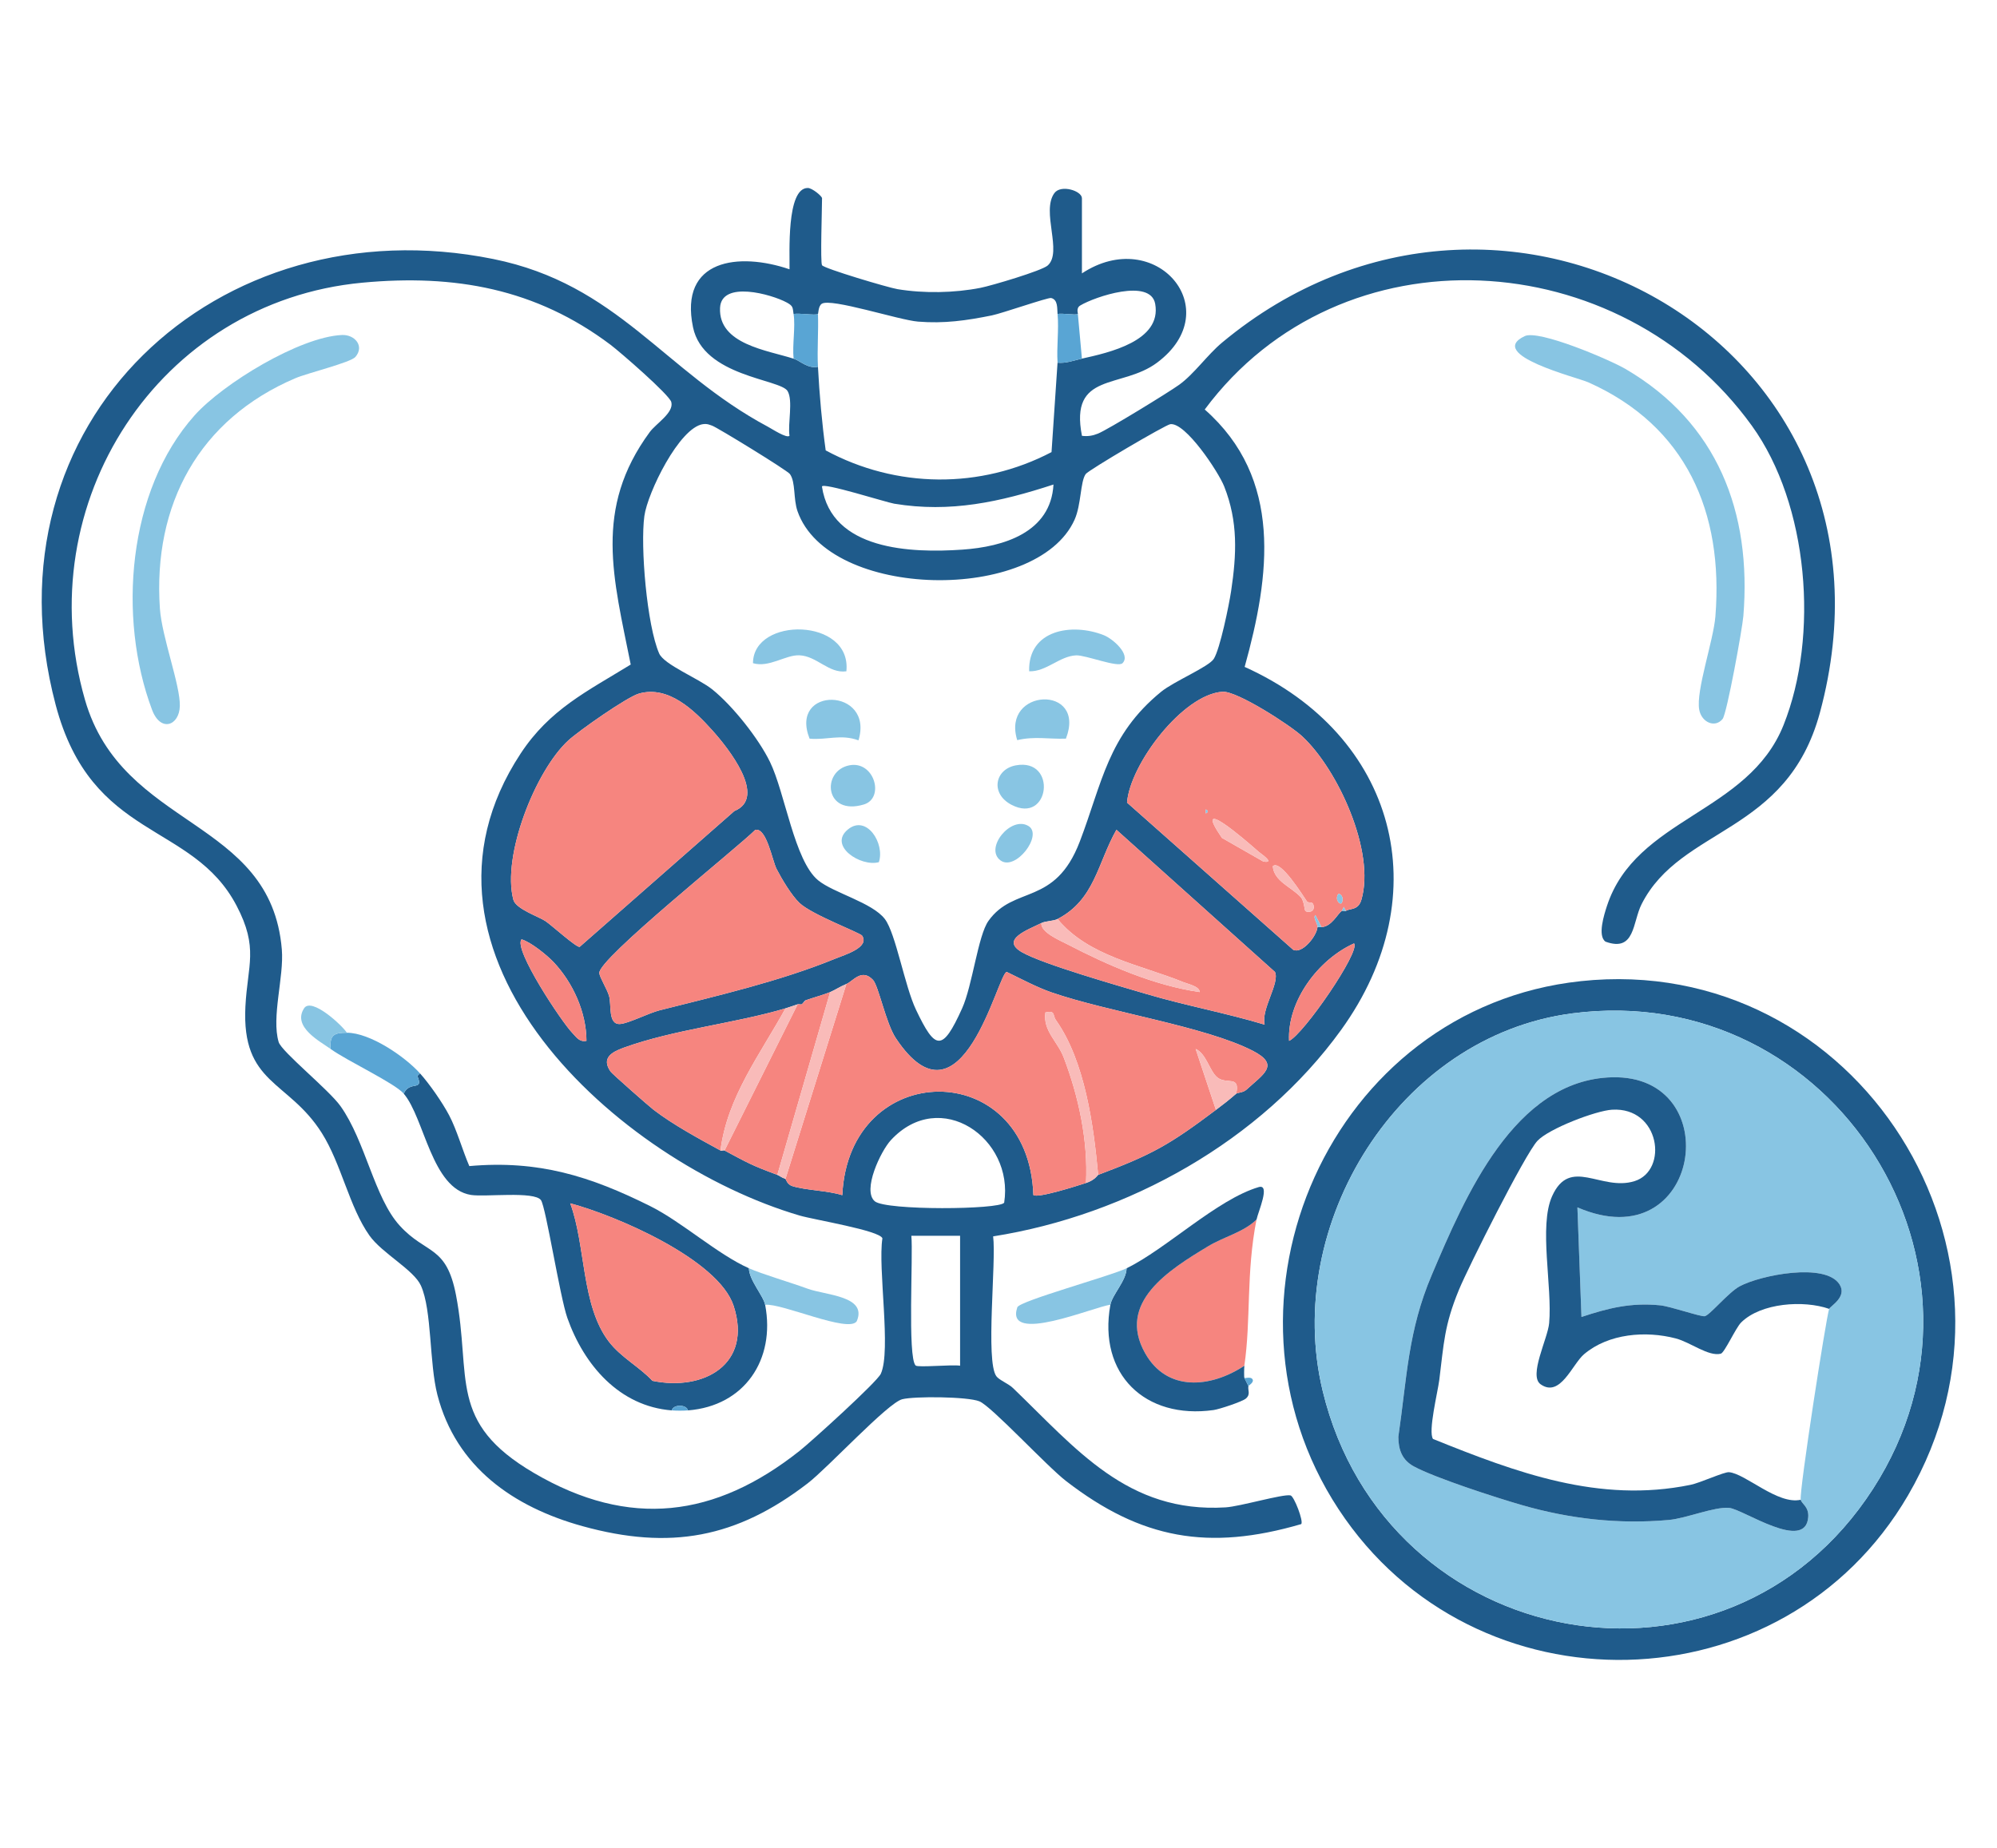 <svg width="188" height="174" viewBox="0 0 188 174" fill="none" xmlns="http://www.w3.org/2000/svg">
<path d="M77.386 24.975C77.592 25.287 83.608 27.082 84.499 27.229C86.984 27.639 89.845 27.589 92.317 27.101C93.34 26.899 98.065 25.499 98.629 25.002C100.059 23.74 97.998 19.918 99.26 18.184C99.871 17.343 101.854 17.968 101.854 18.668V25.742C108.779 21.18 115.638 29.141 108.925 34.152C105.581 36.647 100.667 34.973 101.856 41.039C102.404 41.106 102.852 41.037 103.366 40.829C104.3 40.452 109.997 36.959 111.004 36.234C112.413 35.223 113.665 33.409 115.053 32.254C141.492 10.255 180.686 32.59 171.324 67.121C168.212 78.6 158.256 77.812 154.544 85.135C153.678 86.842 153.944 89.685 151.147 88.67C150.369 88.127 151.021 86.103 151.279 85.311C154.005 76.983 164.568 76.612 167.9 68.287C171.262 59.886 170.272 47.505 164.926 40.093C152.552 22.935 126.264 21.287 113.415 38.559C120.799 45.067 119.559 54.206 117.173 62.798C131.401 69.203 135.493 84.187 126.249 96.987C118.693 107.449 106.166 114.422 93.495 116.421C93.802 118.784 92.758 128.17 93.798 129.589C94.07 129.958 94.919 130.277 95.362 130.701C101.313 136.422 106.149 142.503 115.38 141.938C116.747 141.853 120.765 140.664 121.487 140.81C121.828 140.878 122.736 143.255 122.5 143.513C113.763 146.063 107.435 144.922 100.365 139.462C98.52 138.037 93.345 132.416 92.198 131.952C91.099 131.506 86.091 131.46 84.934 131.757C83.568 132.105 77.946 138.206 76.032 139.678C69.348 144.819 63.091 145.993 54.833 143.706C48.322 141.903 42.936 138.135 41.181 131.359C40.399 128.342 40.676 123.39 39.627 121.06C38.954 119.566 35.968 118.014 34.783 116.345C32.886 113.674 32.137 109.604 30.294 106.686C27.135 101.686 22.727 102.124 23.103 94.767C23.304 90.857 24.367 89.276 22.266 85.273C18.087 77.31 8.629 79.199 5.238 66.36C-1.782 39.775 20.467 19.142 46.432 24.388C58.186 26.763 62.487 34.952 72.305 40.19C72.689 40.395 74.077 41.309 74.325 41.033C74.148 39.922 74.679 37.72 74.144 36.823C73.463 35.682 66.207 35.466 65.242 30.816C63.905 24.373 69.581 23.736 74.327 25.358C74.358 23.945 74.01 17.685 76.05 17.701C76.464 17.704 77.388 18.471 77.388 18.668C77.388 19.63 77.214 24.713 77.388 24.977L77.386 24.975ZM34.108 26.619C14.931 28.417 2.676 47.375 7.998 65.888C11.519 78.132 25.5 76.956 26.532 89.408C26.747 92.003 25.535 95.765 26.234 98.123C26.502 99.025 30.958 102.612 32.055 104.155C34.41 107.462 35.232 112.777 37.627 115.406C40.127 118.154 42.018 117.203 42.93 121.956C44.421 129.728 42.094 133.911 50.272 138.703C59.268 143.974 67.352 142.895 75.272 136.619C76.371 135.749 82.574 130.128 82.922 129.357C83.916 127.17 82.629 119.421 83.071 116.603C82.818 115.863 76.65 114.861 75.275 114.458C58.251 109.452 36.547 89.926 49.007 70.966C51.754 66.785 55.261 65.106 59.377 62.575C57.748 54.411 55.856 47.918 61.168 40.685C61.757 39.884 63.46 38.863 63.198 37.861C63.019 37.171 58.377 33.143 57.473 32.462C50.452 27.178 42.813 25.803 34.106 26.619H34.108ZM74.71 33.77C75.337 33.973 76.052 34.745 77.003 34.535C77.139 37.125 77.386 39.911 77.732 42.41C84.373 45.995 92.302 46.077 98.992 42.572L99.558 34.152C100.361 34.231 101.093 33.938 101.852 33.77C104.373 33.208 109.38 32.116 108.751 28.614C108.311 26.168 103.066 27.942 101.697 28.765C101.265 29.025 101.513 29.535 101.469 29.566C101.261 29.703 99.994 29.468 99.558 29.566C99.512 29.07 99.617 28.218 98.954 28.061C98.669 27.992 94.326 29.506 93.38 29.698C90.987 30.183 88.882 30.485 86.416 30.283C84.598 30.132 78.225 28.038 77.363 28.604C77.025 28.826 77.047 29.535 77 29.568C76.764 29.723 75.209 29.459 74.706 29.568C74.618 28.967 74.687 28.822 74.071 28.487C72.63 27.703 67.906 26.384 67.786 28.99C67.627 32.42 72.236 32.978 74.704 33.774L74.71 33.77ZM66.195 39.936C63.951 40.251 60.958 46.411 60.661 48.589C60.272 51.468 60.901 58.885 62.053 61.529C62.518 62.598 65.75 63.867 67.067 64.926C68.988 66.475 71.406 69.526 72.486 71.742C73.909 74.664 74.78 81.044 77.017 82.889C78.458 84.078 82.115 84.98 83.304 86.542C84.329 87.89 85.166 92.846 86.234 95.083C88.048 98.889 88.708 99.094 90.577 94.947C91.55 92.787 92.068 88.1 93.053 86.716C95.458 83.332 99.308 85.37 101.649 79.254C103.763 73.731 104.281 69.24 109.32 65.131C110.496 64.171 113.784 62.794 114.264 62.045C114.858 61.116 115.705 56.948 115.9 55.652C116.416 52.189 116.565 49.136 115.248 45.805C114.701 44.423 111.599 39.745 110.173 39.942C109.714 40.005 102.477 44.261 102.209 44.637C101.693 45.366 101.8 47.513 101.16 48.941C97.625 56.808 77.988 56.501 75.077 48.13C74.673 46.972 74.914 45.404 74.364 44.637C74.113 44.287 67.49 40.227 67.038 40.081C66.723 39.98 66.593 39.884 66.201 39.94L66.195 39.936ZM99.176 45.624C94.152 47.266 89.471 48.304 84.181 47.429C83.428 47.304 77.411 45.385 77.38 45.817C78.28 51.815 85.753 52.09 90.593 51.755C94.485 51.487 98.927 50.145 99.176 45.622V45.624ZM69.132 76.371C72.284 75.086 68.524 70.404 67.054 68.767C65.341 66.863 62.934 64.534 60.168 65.305C59.044 65.618 54.497 68.809 53.503 69.723C50.396 72.574 47.231 80.619 48.33 84.73C48.563 85.6 50.76 86.326 51.369 86.747C51.979 87.167 54.239 89.213 54.568 89.163L69.132 76.371ZM124.028 87.303H124.41C125.383 87.236 125.901 86.062 126.322 85.774C126.408 85.714 126.618 85.833 126.704 85.774C127.063 85.523 127.86 85.749 128.159 84.741C129.503 80.198 125.939 72.434 122.585 69.329C121.447 68.276 116.452 65.051 115.093 65.138C111.358 65.379 106.376 71.962 106.101 75.576L121.738 89.431C122.571 89.863 123.953 88.162 124.03 87.305L124.028 87.303ZM81.165 88.11C80.985 87.831 76.428 86.135 75.266 85.026C74.509 84.303 73.601 82.78 73.11 81.829C72.701 81.036 72.169 77.906 71.102 78.143C69.394 79.854 56.295 90.303 56.42 91.628C56.46 92.05 57.137 93.104 57.337 93.781C57.584 94.614 57.207 96.501 58.383 96.423C59.163 96.371 61.065 95.396 62.087 95.136C67.539 93.758 73.415 92.404 78.632 90.272C79.555 89.896 81.876 89.215 81.165 88.11ZM99.56 86.538C99.166 86.743 98.436 86.716 98.031 86.921C96.794 87.542 94.104 88.473 96.23 89.678C98.222 90.808 105.369 92.844 107.971 93.612C111.62 94.689 115.409 95.387 119.054 96.482C118.7 95.022 120.499 92.572 120.027 91.523L105.101 78.134C103.312 81.294 103.068 84.713 99.558 86.538H99.56ZM55.21 98.008C55.206 95.327 53.942 92.528 52.113 90.594C51.52 89.968 49.972 88.695 49.097 88.452C48.305 89.374 52.906 96.262 53.868 97.251C54.267 97.662 54.535 98.145 55.21 98.008ZM127.467 88.835C124.102 90.353 121.178 94.249 121.355 98.01C122.694 97.432 128.13 89.532 127.467 88.835ZM79.68 92.656C79.047 92.918 78.556 93.253 78.15 93.421C77.655 93.628 76.539 93.949 75.856 94.186C75.707 94.238 75.576 94.534 75.474 94.568C75.359 94.607 75.207 94.532 75.092 94.568C74.712 94.691 74.322 94.84 73.945 94.951C69.099 96.388 63.521 96.922 58.721 98.652C57.555 99.073 56.603 99.641 57.477 100.901C57.632 101.122 61.053 104.136 61.529 104.501C63.349 105.898 65.798 107.227 67.828 108.334C67.925 108.388 68.111 108.28 68.21 108.334C70.437 109.525 70.705 109.709 73.18 110.628C73.362 110.695 73.582 110.888 73.945 111.011C73.989 111.026 74.088 111.529 74.589 111.687C75.839 112.083 77.919 112.104 79.295 112.542C79.899 99.652 96.826 99.436 97.283 112.525C97.673 112.863 101.475 111.64 102.236 111.393C103.087 111.12 103.318 110.653 103.383 110.628C108.502 108.701 110.098 107.795 114.47 104.51C115.279 103.902 115.588 103.665 116.382 102.981C116.489 102.887 117.024 102.898 117.337 102.612C118.981 101.111 120.516 100.272 117.934 98.943C113.449 96.639 104.329 95.299 98.969 93.438C97.602 92.964 96.096 92.157 94.779 91.521C93.942 91.57 90.553 107.12 84.332 97.754C83.394 96.339 82.707 92.813 82.178 92.263C81.109 91.152 80.31 92.394 79.681 92.656H79.68ZM94.534 113.25C95.479 107.183 88.507 102.342 83.868 107.359C82.91 108.395 81.151 112.099 82.354 113.116C83.4 113.999 94.121 113.909 94.534 113.248V113.25ZM90.384 116.364H85.795C85.978 118.138 85.42 127.822 86.198 128.579C86.418 128.793 89.662 128.468 90.384 128.6V116.364Z" fill="#1F5B8B"/>
<path d="M148.802 92.389C174.91 89.597 192.823 118.155 179.624 140.806C167.896 160.93 138.781 161.552 126.01 142.104C113.126 122.486 125.282 94.905 148.802 92.391V92.389ZM148.012 95.423C131.63 97.561 120.742 115.328 124.519 130.975C130.472 155.625 162.498 161.642 176.33 140.19C189.797 119.305 172.629 92.211 148.01 95.423H148.012Z" fill="#1F5B8B"/>
<path d="M162.165 67.702C161.452 68.58 160.183 68.02 159.967 66.827C159.642 65.047 161.305 60.336 161.489 58.045C162.274 48.232 158.723 40.098 149.518 35.997C148.484 35.537 139.854 33.403 143.537 31.65C144.854 31.023 151.531 33.864 153.053 34.757C161.684 39.823 164.912 48.211 164.123 58.001C164.027 59.193 162.571 67.205 162.167 67.702H162.165Z" fill="#88C5E3"/>
<path d="M117.146 128.6C113.985 130.682 109.877 131.093 107.804 127.426C105.107 122.652 110.047 119.574 113.734 117.349C115.239 116.44 117.079 116.026 118.291 114.833C117.297 119.853 117.779 124.304 117.144 128.598L117.146 128.6Z" fill="#F6857F"/>
<path d="M106.059 119.423C109.769 117.62 114.577 112.938 118.492 111.781C119.635 111.443 118.433 114.131 118.293 114.834C117.081 116.027 115.24 116.442 113.736 117.351C110.047 119.576 105.107 122.652 107.806 127.428C109.878 131.095 113.986 130.684 117.148 128.602C117.119 128.795 117.11 129.705 117.148 129.749L117.53 130.514C117.442 130.896 117.764 131.279 117.291 131.69C116.961 131.978 114.804 132.695 114.248 132.774C107.799 133.676 103.352 129.399 104.532 122.866C104.706 121.905 106.034 120.603 106.061 119.425L106.059 119.423Z" fill="#1F5B8B"/>
<path d="M106.059 119.423C106.032 120.601 104.703 121.903 104.529 122.864C103.061 123.014 94.568 126.675 95.771 123.1C95.973 122.497 104.543 120.161 106.059 119.423Z" fill="#88C5E3"/>
<path d="M117.146 129.747C117.192 129.803 117.679 129.64 117.859 129.812C118.18 130.118 117.54 130.457 117.528 130.512L117.146 129.747Z" fill="#59A5D4"/>
<path d="M116.382 102.981C116.754 101.222 115.511 102.139 114.634 101.48C113.879 100.912 113.573 99.207 112.562 98.775L114.47 104.51C110.098 107.795 108.502 108.701 103.383 110.628C102.955 105.988 102.148 99.927 99.403 96.052C99.082 95.601 99.391 95.113 98.415 95.335C98.166 97.05 99.554 98.056 100.127 99.545C101.546 103.233 102.444 107.441 102.236 111.393C101.475 111.638 97.673 112.863 97.283 112.525C96.826 99.438 79.899 99.652 79.295 112.542C77.919 112.104 75.839 112.083 74.589 111.687C74.088 111.529 73.989 111.026 73.945 111.011L79.68 92.656C80.308 92.396 81.107 91.152 82.176 92.263C82.705 92.813 83.391 96.341 84.33 97.754C90.55 107.12 93.939 91.57 94.777 91.521C96.094 92.157 97.602 92.964 98.967 93.438C104.325 95.299 113.447 96.641 117.931 98.943C120.514 100.27 118.979 101.111 117.335 102.612C117.022 102.897 116.488 102.887 116.379 102.981L116.382 102.981Z" fill="#F6857F"/>
<path d="M69.132 76.371L54.568 89.163C54.239 89.213 51.972 87.165 51.369 86.747C50.767 86.328 48.563 85.6 48.33 84.73C47.231 80.619 50.396 72.574 53.503 69.723C54.497 68.811 59.044 65.618 60.168 65.305C62.934 64.534 65.341 66.863 67.054 68.767C68.526 70.402 72.284 75.084 69.132 76.371Z" fill="#F6857F"/>
<path d="M124.028 87.303C123.951 88.16 122.569 89.863 121.736 89.429L106.099 75.574C106.373 71.962 111.356 65.377 115.091 65.137C116.45 65.049 121.445 68.274 122.583 69.328C125.938 72.434 129.501 80.199 128.157 84.739C127.859 85.747 127.062 85.521 126.702 85.772L126.509 85.397L126.32 85.772C125.899 86.06 125.381 87.234 124.408 87.301L123.831 86.162C123.573 86.456 124.06 86.904 124.026 87.301L124.028 87.303ZM113.514 76.214V76.597C113.763 76.469 113.763 76.342 113.514 76.214ZM118.502 80.216C117.19 79.055 112.151 74.704 115.034 78.898L118.932 81.126C120.123 81.323 118.67 80.365 118.502 80.216ZM123.032 84.875C122.74 84.468 120.53 80.856 119.824 81.569C119.933 82.999 121.629 83.55 122.462 84.485C122.78 84.841 122.799 85.682 122.887 85.772C123.064 85.953 123.846 85.93 123.648 85.204C123.55 84.844 123.177 85.08 123.03 84.875H123.032ZM126.318 85.007C126.593 84.47 126.075 83.986 125.943 84.246C125.668 84.783 126.186 85.267 126.318 85.007Z" fill="#F6857F"/>
<path d="M81.165 88.11C81.876 89.215 79.555 89.896 78.632 90.272C73.415 92.404 67.539 93.758 62.087 95.136C61.065 95.394 59.163 96.371 58.383 96.423C57.207 96.501 57.584 94.614 57.337 93.781C57.139 93.104 56.46 92.05 56.42 91.628C56.295 90.303 69.394 79.854 71.102 78.143C72.169 77.906 72.701 81.036 73.11 81.829C73.601 82.78 74.507 84.303 75.266 85.026C76.428 86.135 80.985 87.831 81.165 88.11Z" fill="#F6857F"/>
<path d="M99.56 86.538C103.069 84.713 103.314 81.294 105.104 78.133L120.029 91.522C120.501 92.57 118.702 95.021 119.056 96.482C115.411 95.385 111.62 94.689 107.973 93.612C105.369 92.844 98.224 90.808 96.232 89.678C94.106 88.473 96.796 87.54 98.033 86.921C97.958 87.796 99.808 88.565 100.453 88.899C104.291 90.894 108.63 92.792 112.941 93.417C112.931 92.874 111.853 92.666 111.398 92.48C107.365 90.838 102.477 90.07 99.562 86.538L99.56 86.538Z" fill="#F6857F"/>
<path d="M73.945 94.951C71.586 99.256 68.455 103.296 67.828 108.334C65.798 107.227 63.347 105.898 61.529 104.501C61.055 104.135 57.632 101.124 57.477 100.901C56.603 99.641 57.553 99.073 58.721 98.652C63.521 96.92 69.099 96.388 73.945 94.951Z" fill="#F6857F"/>
<path d="M78.15 93.421L73.18 110.628C70.705 109.709 70.437 109.525 68.21 108.334L75.092 94.568C75.207 94.532 75.359 94.607 75.474 94.568L75.856 94.186C76.539 93.949 77.655 93.628 78.15 93.421Z" fill="#F6857F"/>
<path d="M55.21 98.008C54.537 98.145 54.267 97.662 53.868 97.251C52.904 96.262 48.305 89.374 49.097 88.452C49.972 88.695 51.52 89.968 52.113 90.594C53.942 92.528 55.206 95.327 55.21 98.008Z" fill="#F6857F"/>
<path d="M79.68 92.656L73.945 111.011C73.582 110.888 73.362 110.695 73.18 110.628L78.15 93.421C78.556 93.253 79.047 92.918 79.68 92.656Z" fill="#F9BBB9"/>
<path d="M121.355 98.01C122.694 97.432 128.13 89.532 127.467 88.835C124.102 90.353 121.178 94.249 121.355 98.01Z" fill="#F6857F"/>
<path d="M102.236 111.393C102.444 107.441 101.546 103.233 100.127 99.545C99.554 98.056 98.166 97.05 98.415 95.335C99.391 95.115 99.082 95.601 99.403 96.052C102.148 99.927 102.955 105.988 103.383 110.628C103.318 110.653 103.087 111.12 102.236 111.393Z" fill="#F9BBB9"/>
<path d="M75.092 94.568L68.21 108.334C68.111 108.28 67.925 108.388 67.828 108.334C68.455 103.296 71.586 99.256 73.945 94.951C74.322 94.84 74.712 94.691 75.092 94.568Z" fill="#F9BBB9"/>
<path d="M99.56 86.538C102.475 90.07 107.363 90.838 111.396 92.481C111.851 92.666 112.928 92.874 112.939 93.417C108.629 92.792 104.289 90.894 100.451 88.9C99.807 88.565 97.956 87.796 98.031 86.921C98.436 86.716 99.166 86.743 99.56 86.538Z" fill="#F9BBB9"/>
<path d="M77.004 29.564C77.065 31.212 76.917 32.891 77.003 34.535C76.052 34.745 75.337 33.973 74.71 33.77C74.578 32.443 74.897 30.835 74.71 29.564C75.212 29.455 76.768 29.719 77.004 29.564Z" fill="#59A5D4"/>
<path d="M101.471 29.564L101.853 33.77C101.095 33.938 100.362 34.231 99.56 34.153C99.462 32.657 99.697 31.04 99.56 29.564C99.995 29.466 101.263 29.702 101.471 29.564Z" fill="#59A5D4"/>
<path d="M114.47 104.51L112.562 98.775C113.573 99.209 113.879 100.914 114.634 101.48C115.511 102.139 116.752 101.22 116.382 102.981C115.588 103.665 115.279 103.902 114.47 104.51Z" fill="#F9BBB9"/>
<path d="M124.41 87.303H124.028C124.062 86.906 123.575 86.458 123.833 86.164L124.41 87.303Z" fill="#88C5E3"/>
<path d="M75.856 94.186C75.707 94.238 75.576 94.534 75.474 94.568L75.856 94.186Z" fill="#88C5E3"/>
<path d="M126.704 85.774C126.618 85.833 126.408 85.714 126.322 85.774L126.511 85.399L126.704 85.774Z" fill="#88C5E3"/>
<path d="M148.012 95.423C172.631 92.211 189.799 119.304 176.332 140.19C162.5 161.642 130.473 155.625 124.521 130.975C120.741 115.328 131.632 97.56 148.014 95.423L148.012 95.423ZM172.199 123.247C172.281 123.002 173.925 122.126 173.178 120.947C171.851 118.849 165.721 120.069 163.769 121.125C162.708 121.698 160.955 123.845 160.487 123.937C160.12 124.01 157.254 123.008 156.287 122.912C153.544 122.641 151.43 123.163 148.88 124.01L148.497 113.689C160.122 118.731 162.673 101.168 151.76 101.44C142.556 101.669 137.892 112.747 134.786 120.052C132.538 125.338 132.457 129.692 131.639 135.296C131.639 136.502 131.995 137.479 133.092 138.077C135.076 139.16 140.851 141.024 143.223 141.71C147.748 143.02 152.359 143.547 157.09 143.125C158.77 142.976 161.4 141.851 162.796 141.989C164.092 142.117 169.979 146.167 170.226 142.853C170.301 141.861 169.576 141.58 169.521 141.219C169.385 140.32 171.908 124.109 172.197 123.247H172.199Z" fill="#88C5E3"/>
<path d="M39.537 101.069C40.433 102.067 41.651 103.82 42.282 105.017C43.014 106.405 43.541 108.325 44.182 109.802C50.685 109.225 55.546 110.743 61.229 113.58C64.19 115.058 67.551 118.11 70.504 119.423C70.51 120.522 71.875 122.031 72.033 122.865C73.018 128.032 70.085 132.392 64.769 132.806C64.611 132.212 63.364 132.235 63.24 132.806C58.303 132.422 54.967 128.522 53.409 124.094C52.711 122.113 51.39 113.653 50.926 113.007C50.306 112.141 45.66 112.73 44.337 112.519C40.621 111.928 39.973 105.292 38.008 102.981C38.566 101.704 39.934 102.816 39.285 101.31L39.537 101.069ZM61.422 130.023C66.279 131.026 70.852 128.443 69.065 122.966C67.635 118.584 57.962 114.443 53.682 113.309C55.152 117.28 54.709 122.899 57.305 126.316C58.446 127.814 60.195 128.703 61.422 130.025V130.023Z" fill="#1F5B8B"/>
<path d="M32.191 31.545C33.389 31.491 34.343 32.579 33.456 33.613C33.011 34.135 28.939 35.131 27.807 35.613C18.743 39.477 14.382 47.507 15.053 57.302C15.239 59.992 16.978 64.51 16.93 66.477C16.887 68.324 15.124 68.995 14.314 66.836C11.06 58.164 12.006 46.184 18.313 39.12C20.987 36.124 28.211 31.723 32.189 31.545H32.191Z" fill="#88C5E3"/>
<path d="M72.033 122.865C71.875 122.031 70.51 120.522 70.504 119.423C71.745 119.976 74.474 120.775 76.034 121.348C77.706 121.966 81.688 122.016 80.654 124.413C79.895 125.56 73.599 122.689 72.033 122.865Z" fill="#88C5E3"/>
<path d="M32.655 97.245C34.829 97.245 38.099 99.471 39.537 101.069L39.285 101.31C39.934 102.816 38.566 101.704 38.008 102.981C37.161 101.987 32.696 99.906 31.126 98.774C31.021 97.442 31.453 97.245 32.655 97.245Z" fill="#59A5D4"/>
<path d="M32.655 97.245C31.453 97.245 31.021 97.442 31.126 98.774C30.157 98.075 27.486 96.698 28.629 94.941C29.329 93.867 32.231 96.568 32.655 97.245Z" fill="#88C5E3"/>
<path d="M64.769 132.806C64.299 132.843 63.71 132.843 63.24 132.806C63.364 132.235 64.611 132.212 64.769 132.806Z" fill="#59A5D4"/>
<path d="M79.678 63.211C78.022 63.443 76.912 61.77 75.249 61.705C73.953 61.653 72.4 62.896 70.886 62.447C70.907 58.03 80.211 58.154 79.678 63.211Z" fill="#88C5E3"/>
<path d="M105.675 62.447C105.237 62.89 102.202 61.672 101.309 61.71C99.749 61.777 98.492 63.267 96.886 63.211C96.771 59.29 100.934 58.627 103.916 59.812C104.773 60.152 106.472 61.642 105.675 62.447Z" fill="#88C5E3"/>
<path d="M95.762 69.693C94.238 64.783 102.335 64.424 100.347 69.553C98.73 69.611 97.407 69.308 95.762 69.693Z" fill="#88C5E3"/>
<path d="M80.819 69.712C79.141 69.1 77.854 69.706 76.214 69.553C74.243 64.567 82.329 64.733 80.819 69.712Z" fill="#88C5E3"/>
<path d="M95.637 72.067C99.558 71.35 98.837 77.671 95.22 75.78C93.206 74.727 93.651 72.431 95.637 72.067Z" fill="#88C5E3"/>
<path d="M79.963 72.064C82.316 71.609 83.312 75.153 81.324 75.752C77.617 76.866 77.302 72.578 79.963 72.064Z" fill="#88C5E3"/>
<path d="M82.738 81.185C81.017 81.652 77.932 79.631 79.838 78.092C81.589 76.677 83.323 79.428 82.738 81.185Z" fill="#88C5E3"/>
<path d="M96.836 77.79C98.203 78.648 95.595 82.059 94.188 81.019C92.64 79.873 95.19 76.755 96.836 77.79Z" fill="#88C5E3"/>
<path d="M118.502 80.216C118.67 80.365 120.123 81.323 118.932 81.126L115.034 78.898C112.151 74.702 117.188 79.055 118.502 80.216Z" fill="#F9BBB9"/>
<path d="M123.032 84.875C123.179 85.08 123.55 84.845 123.649 85.204C123.846 85.93 123.066 85.955 122.888 85.772C122.798 85.68 122.781 84.841 122.464 84.485C121.631 83.55 119.935 83 119.826 81.57C120.529 80.856 122.741 84.468 123.034 84.875L123.032 84.875Z" fill="#F9BBB9"/>
<path d="M125.943 84.246C125.668 84.783 126.186 85.267 126.318 85.007C126.593 84.47 126.075 83.986 125.943 84.246Z" fill="#88C5E3"/>
<path d="M113.514 76.214C113.765 76.342 113.765 76.469 113.514 76.597V76.214Z" fill="#88C5E3"/>
<path d="M169.523 141.219C169.576 141.58 170.301 141.861 170.228 142.853C169.981 146.165 164.096 142.117 162.798 141.989C161.402 141.851 158.772 142.974 157.092 143.125C152.362 143.547 147.75 143.02 143.225 141.71C140.853 141.024 135.078 139.159 133.094 138.077C131.995 137.479 131.641 136.502 131.641 135.295C132.459 129.692 132.54 125.338 134.788 120.052C137.894 112.748 142.558 101.669 151.762 101.44C162.675 101.168 160.123 118.731 148.499 113.689L148.881 124.01C151.43 123.163 153.546 122.641 156.289 122.912C157.256 123.008 160.121 124.01 160.488 123.937C160.959 123.845 162.71 121.698 163.771 121.124C165.722 120.069 171.855 118.849 173.179 120.947C173.925 122.126 172.281 123.002 172.201 123.247C169.79 122.402 165.78 122.683 163.918 124.522C163.4 125.032 162.354 127.382 161.995 127.47C160.829 127.751 159.158 126.398 157.757 126.03C154.932 125.289 151.433 125.566 149.13 127.512C148.012 128.457 146.882 131.657 145.032 130.346C143.887 129.535 145.706 126.051 145.838 124.6C146.152 121.142 144.85 115.467 146.115 112.641C147.809 108.862 150.726 112.2 153.873 111.221C157.086 110.219 156.285 104.218 151.76 104.493C150.218 104.587 145.794 106.282 144.73 107.431C143.552 108.703 138.223 119.322 137.343 121.457C135.956 124.826 135.929 126.495 135.497 129.935C135.351 131.087 134.426 134.806 134.906 135.498C142.745 138.655 150.545 141.584 159.143 139.817C160.091 139.622 162.308 138.586 162.773 138.626C164.327 138.76 167.366 141.723 169.526 141.219H169.523Z" fill="#1F5B8B"/>
<path d="M61.422 130.023C60.195 128.703 58.446 127.814 57.305 126.314C54.707 122.899 55.153 117.28 53.683 113.307C57.963 114.441 67.633 118.582 69.065 122.964C70.852 128.442 66.282 131.025 61.422 130.021L61.422 130.023Z" fill="#F6857F"/>
</svg>
